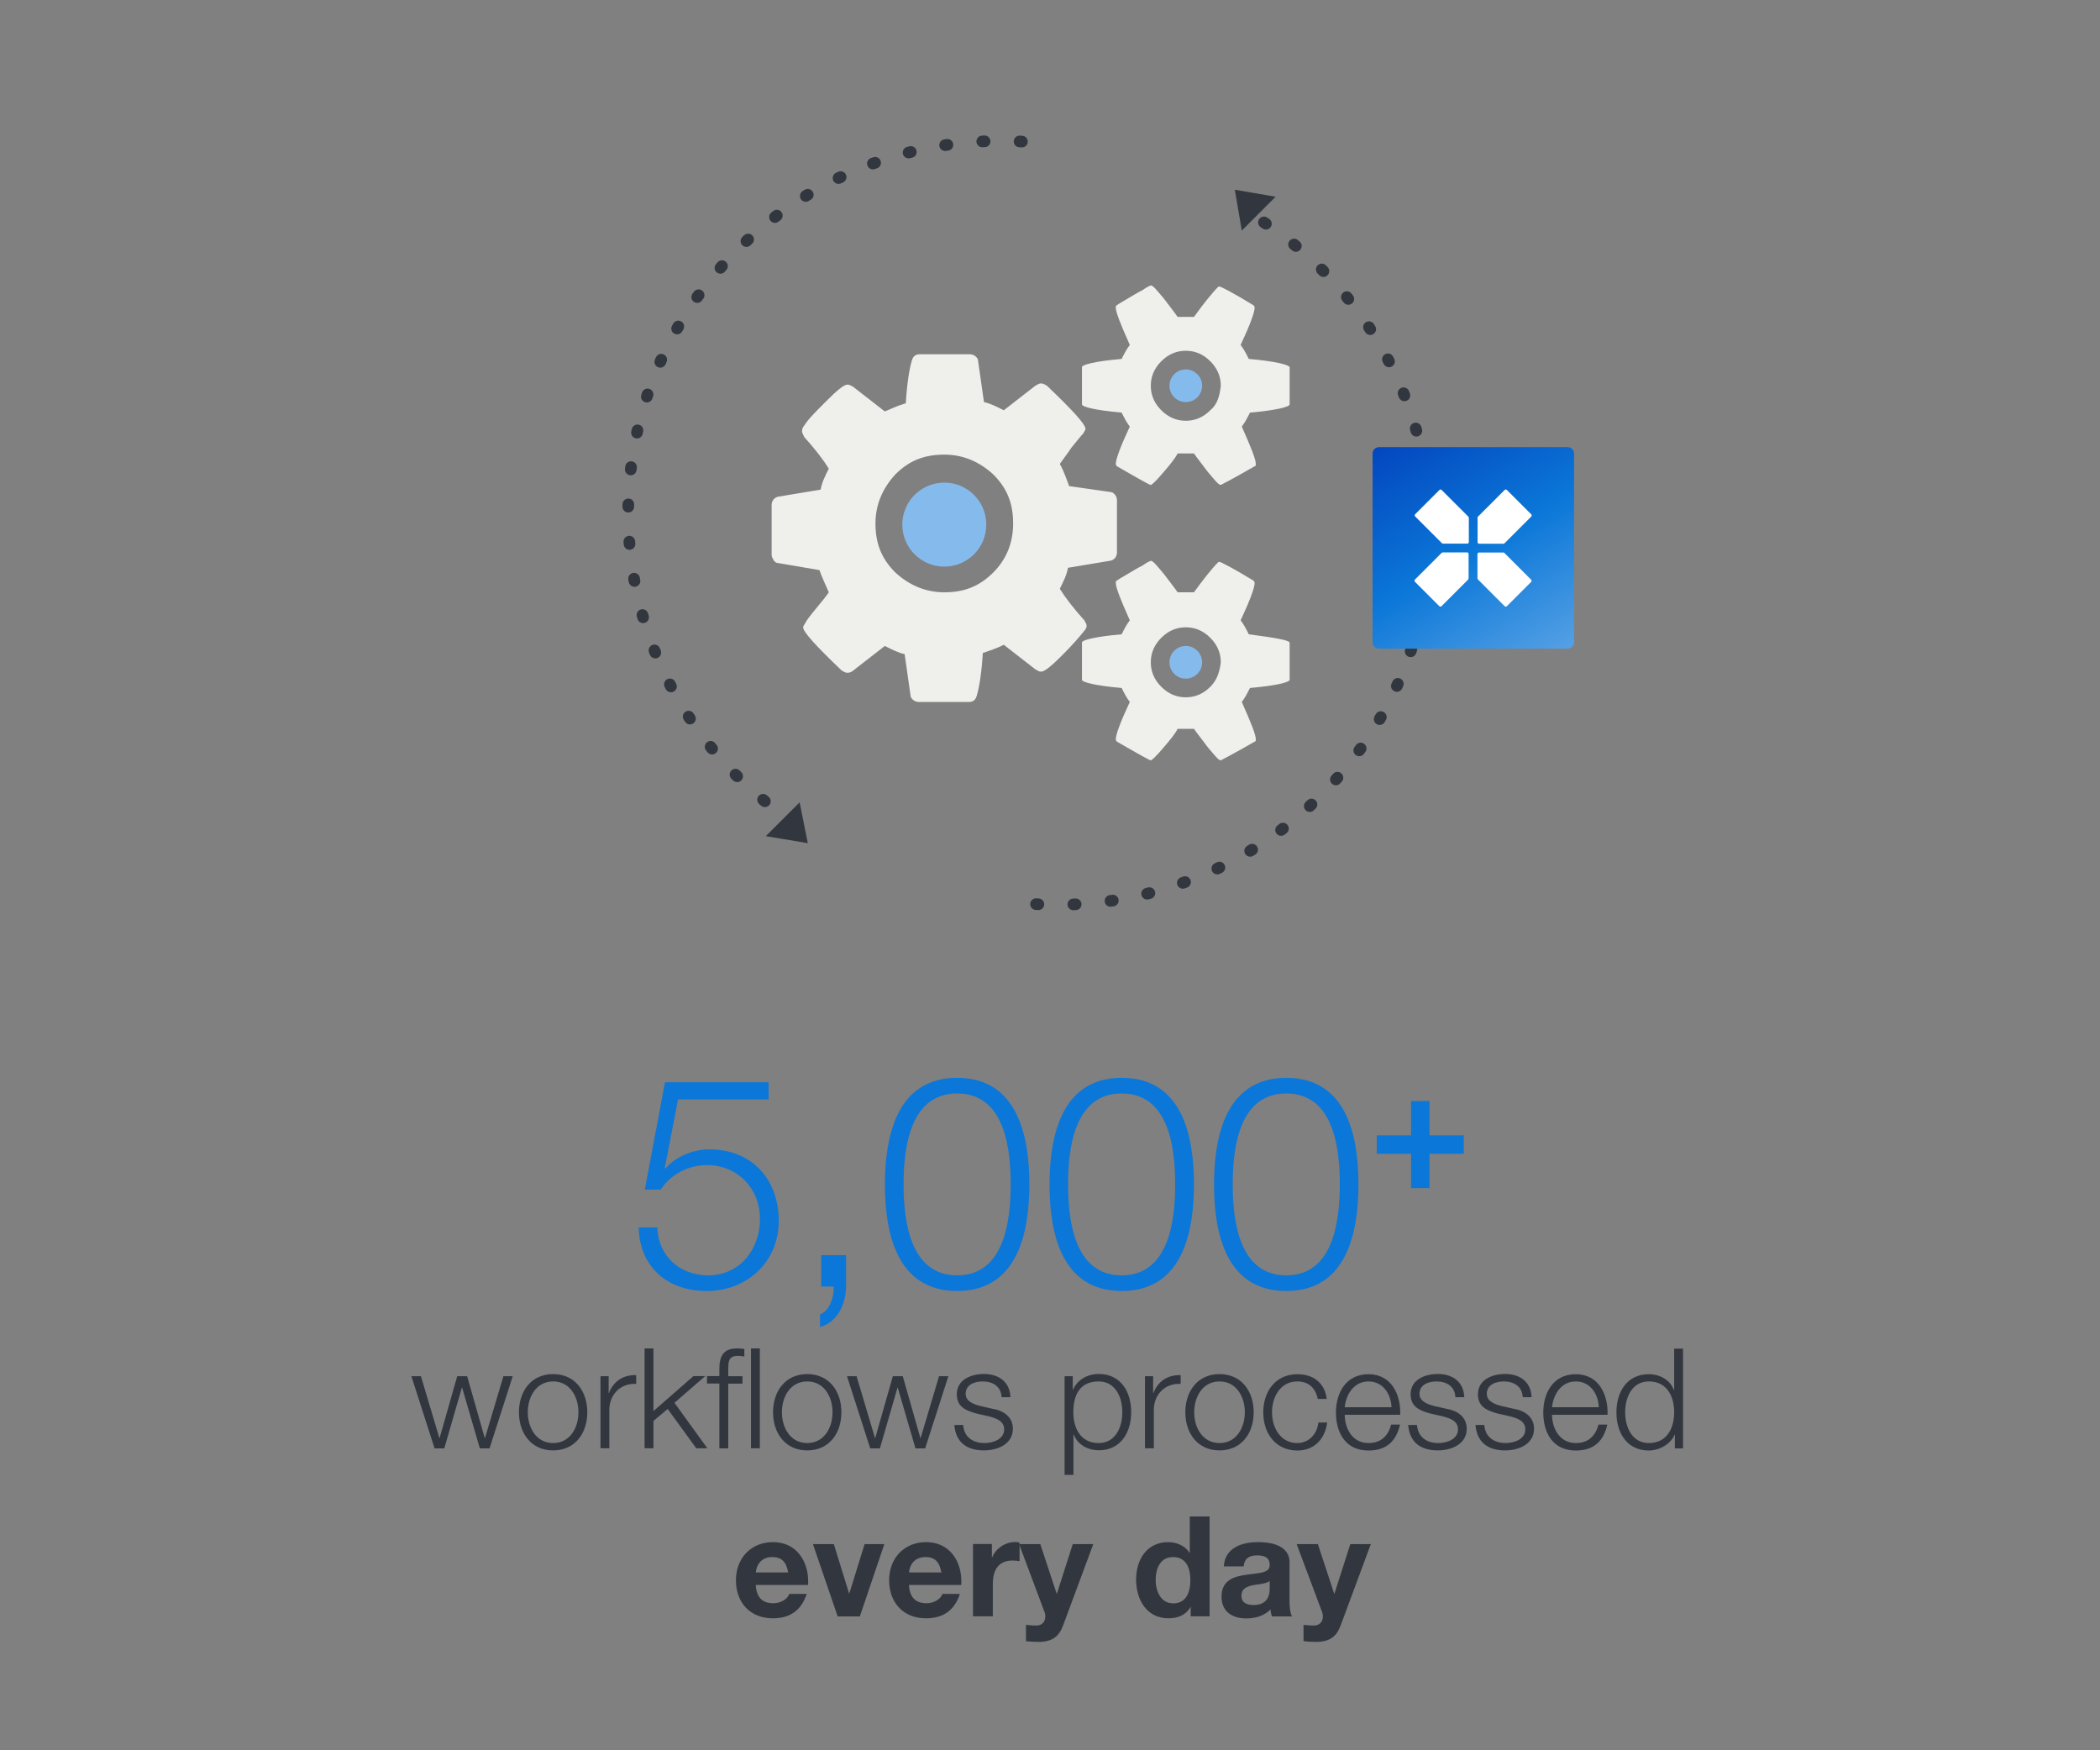 <?xml version="1.0" encoding="UTF-8"?>
<svg xmlns="http://www.w3.org/2000/svg" xmlns:xlink="http://www.w3.org/1999/xlink" id="a" viewBox="0 0 180 150">
  <rect x="0" y="0" width="180" height="150" fill="#808080" stroke="none"/>
  <defs>
    <linearGradient id="b" x1="132.09" y1="57" x2="120.49" y2="36.92" gradientUnits="userSpaceOnUse">
      <stop offset="0" stop-color="#54a0e4"></stop>
      <stop offset=".49" stop-color="#0b77d8"></stop>
      <stop offset="1" stop-color="#0347bf"></stop>
    </linearGradient>
  </defs>
  <path d="M35.28,117.94h.8l1.58,5.3h.02l1.51-5.3h.85l1.51,5.3h.02l1.58-5.3h.8l-1.99,6.19h-.83l-1.52-5.21h-.02l-1.51,5.21h-.83l-1.99-6.19Z" fill="#32373f" stroke-width="0"></path>
  <path d="M50.34,121.03c0,1.78-1.03,3.27-2.93,3.27s-2.93-1.5-2.93-3.27,1.03-3.27,2.93-3.27,2.93,1.5,2.93,3.27ZM45.24,121.03c0,1.32.72,2.64,2.17,2.64s2.17-1.32,2.17-2.64-.72-2.64-2.17-2.64-2.17,1.32-2.17,2.64Z" fill="#32373f" stroke-width="0"></path>
  <path d="M51.47,117.94h.7v1.45h.02c.38-1,1.22-1.58,2.34-1.54v.75c-1.37-.07-2.3.94-2.3,2.22v3.3h-.76v-6.19Z" fill="#32373f" stroke-width="0"></path>
  <path d="M55.25,115.56h.76v5.37l3.43-3h1.01l-2.64,2.29,2.82,3.9h-.95l-2.45-3.37-1.22,1.02v2.35h-.76v-8.56Z" fill="#32373f" stroke-width="0"></path>
  <path d="M61.66,118.57h-1.06v-.64h1.06v-.56c-.01-1.07.29-1.81,1.5-1.81.22,0,.4.01.64.05v.65c-.2-.04-.37-.06-.55-.06-.84,0-.82.53-.83,1.2v.54h1.22v.64h-1.22v5.55h-.76v-5.55ZM64.37,115.56h.76v8.56h-.76v-8.56Z" fill="#32373f" stroke-width="0"></path>
  <path d="M72.12,121.03c0,1.78-1.03,3.27-2.93,3.27s-2.93-1.5-2.93-3.27,1.03-3.27,2.93-3.27,2.93,1.5,2.93,3.27ZM67.02,121.03c0,1.32.72,2.64,2.17,2.64s2.17-1.32,2.17-2.64-.72-2.64-2.17-2.64-2.17,1.32-2.17,2.64Z" fill="#32373f" stroke-width="0"></path>
  <path d="M72.62,117.94h.8l1.58,5.3h.02l1.51-5.3h.85l1.51,5.3h.02l1.58-5.3h.8l-1.99,6.19h-.83l-1.52-5.21h-.02l-1.51,5.21h-.83l-1.99-6.19Z" fill="#32373f" stroke-width="0"></path>
  <path d="M85.85,119.75c-.04-.94-.76-1.36-1.62-1.36-.67,0-1.46.26-1.46,1.07,0,.67.77.91,1.28,1.04l1.01.23c.86.13,1.76.64,1.76,1.71,0,1.34-1.33,1.86-2.48,1.86-1.44,0-2.42-.67-2.54-2.18h.76c.06,1.02.82,1.55,1.82,1.55.71,0,1.69-.31,1.69-1.17,0-.72-.67-.96-1.36-1.13l-.97-.22c-.98-.26-1.73-.6-1.73-1.66,0-1.26,1.24-1.74,2.33-1.74,1.24,0,2.22.65,2.27,1.99h-.76Z" fill="#32373f" stroke-width="0"></path>
  <path d="M91.25,117.94h.7v1.17h.02c.35-.84,1.21-1.36,2.21-1.36,1.88,0,2.78,1.52,2.78,3.27s-.9,3.27-2.78,3.27c-.92,0-1.82-.47-2.15-1.36h-.02v3.47h-.76v-8.48ZM94.17,118.39c-1.67,0-2.17,1.24-2.17,2.64,0,1.28.56,2.64,2.17,2.64,1.44,0,2.03-1.36,2.03-2.64s-.59-2.64-2.03-2.64Z" fill="#32373f" stroke-width="0"></path>
  <path d="M98.14,117.94h.7v1.45h.02c.38-1,1.22-1.58,2.34-1.54v.75c-1.37-.07-2.3.94-2.3,2.22v3.3h-.76v-6.19Z" fill="#32373f" stroke-width="0"></path>
  <path d="M107.46,121.03c0,1.78-1.03,3.27-2.93,3.27s-2.93-1.5-2.93-3.27,1.03-3.27,2.93-3.27,2.93,1.5,2.93,3.27ZM102.36,121.03c0,1.32.72,2.64,2.17,2.64s2.17-1.32,2.17-2.64-.72-2.64-2.17-2.64-2.17,1.32-2.17,2.64Z" fill="#32373f" stroke-width="0"></path>
  <path d="M112.95,119.88c-.2-.92-.77-1.49-1.75-1.49-1.45,0-2.17,1.32-2.17,2.64s.72,2.64,2.17,2.64c.94,0,1.7-.73,1.8-1.76h.76c-.2,1.49-1.18,2.4-2.55,2.4-1.9,0-2.93-1.5-2.93-3.27s1.03-3.27,2.93-3.27c1.32,0,2.34.71,2.51,2.12h-.76Z" fill="#32373f" stroke-width="0"></path>
  <path d="M115.26,121.24c.01,1.1.59,2.43,2.04,2.43,1.1,0,1.7-.65,1.94-1.58h.76c-.32,1.4-1.14,2.22-2.7,2.22-1.97,0-2.79-1.51-2.79-3.27,0-1.63.83-3.27,2.79-3.27s2.78,1.74,2.72,3.48h-4.76ZM119.27,120.6c-.04-1.14-.74-2.21-1.97-2.21s-1.92,1.08-2.04,2.21h4.01Z" fill="#32373f" stroke-width="0"></path>
  <path d="M124.75,119.75c-.04-.94-.76-1.36-1.62-1.36-.67,0-1.46.26-1.46,1.07,0,.67.77.91,1.28,1.04l1.01.23c.86.13,1.76.64,1.76,1.71,0,1.34-1.33,1.86-2.48,1.86-1.44,0-2.42-.67-2.54-2.18h.76c.06,1.02.82,1.55,1.82,1.55.71,0,1.69-.31,1.69-1.17,0-.72-.67-.96-1.36-1.13l-.97-.22c-.98-.26-1.73-.6-1.73-1.66,0-1.26,1.23-1.74,2.33-1.74,1.24,0,2.22.65,2.27,1.99h-.76Z" fill="#32373f" stroke-width="0"></path>
  <path d="M130.52,119.75c-.04-.94-.76-1.36-1.62-1.36-.67,0-1.46.26-1.46,1.07,0,.67.77.91,1.28,1.04l1.01.23c.86.13,1.76.64,1.76,1.71,0,1.34-1.33,1.86-2.48,1.86-1.44,0-2.42-.67-2.54-2.18h.76c.06,1.02.82,1.55,1.82,1.55.71,0,1.69-.31,1.69-1.17,0-.72-.67-.96-1.36-1.13l-.97-.22c-.98-.26-1.73-.6-1.73-1.66,0-1.26,1.24-1.74,2.33-1.74,1.24,0,2.22.65,2.27,1.99h-.76Z" fill="#32373f" stroke-width="0"></path>
  <path d="M133.03,121.24c.01,1.1.59,2.43,2.04,2.43,1.1,0,1.7-.65,1.94-1.58h.76c-.32,1.4-1.14,2.22-2.7,2.22-1.97,0-2.79-1.51-2.79-3.27,0-1.63.83-3.27,2.79-3.27s2.78,1.74,2.72,3.48h-4.76ZM137.04,120.6c-.04-1.14-.74-2.21-1.97-2.21s-1.92,1.08-2.04,2.21h4.01Z" fill="#32373f" stroke-width="0"></path>
  <path d="M144.26,124.13h-.7v-1.18h-.02c-.32.8-1.31,1.36-2.21,1.36-1.88,0-2.78-1.52-2.78-3.27s.9-3.27,2.78-3.27c.92,0,1.82.47,2.15,1.36h.02v-3.55h.76v8.56ZM141.33,123.67c1.61,0,2.17-1.36,2.17-2.64s-.56-2.64-2.17-2.64c-1.44,0-2.03,1.36-2.03,2.64s.59,2.64,2.03,2.64Z" fill="#32373f" stroke-width="0"></path>
  <path d="M69.13,134.42c.11.41.14.79.14,1.09v.32h-4.49c.05,1.07.58,1.57,1.51,1.57.65,0,1.22-.37,1.36-.8h1.5c-.47,1.4-1.42,2.09-2.9,2.09-1.97,0-3.17-1.36-3.17-3.26s1.3-3.27,3.17-3.27c1.58,0,2.54,1,2.88,2.27ZM67.56,134.76c-.17-.94-.58-1.32-1.37-1.32s-1.33.5-1.4,1.32h2.77Z" fill="#32373f" stroke-width="0"></path>
  <path d="M71.47,132.33l1.31,4.23h.02l1.31-4.23h1.69l-2.1,6.2h-1.9l-2.12-6.2h1.79Z" fill="#32373f" stroke-width="0"></path>
  <path d="M82.26,134.42c.11.41.14.79.14,1.09v.32h-4.49c.05,1.07.58,1.57,1.51,1.57.65,0,1.22-.37,1.36-.8h1.5c-.47,1.4-1.42,2.09-2.9,2.09-1.97,0-3.17-1.36-3.17-3.26s1.3-3.27,3.17-3.27c1.58,0,2.54,1,2.88,2.27ZM80.69,134.76c-.17-.94-.58-1.32-1.37-1.32s-1.33.5-1.4,1.32h2.77Z" fill="#32373f" stroke-width="0"></path>
  <path d="M87.39,132.22v1.58c-.17-.04-.37-.06-.61-.06-1.24,0-1.68.88-1.68,1.99v2.79h-1.7v-6.2h1.62v1.15h.02c.32-.78,1.13-1.32,1.98-1.32.17,0,.29.04.37.06Z" fill="#32373f" stroke-width="0"></path>
  <path d="M89.17,132.33l1.4,4.25h.02l1.36-4.25h1.76l-2.59,6.98c-.36.97-.96,1.4-2.11,1.4-.41,0-.71-.02-1.07-.06v-1.4c.36.04.66.06.9.06.48,0,.76-.34.76-.78,0-.11-.01-.22-.07-.38l-2.18-5.82h1.82Z" fill="#32373f" stroke-width="0"></path>
  <path d="M103.68,129.96v8.56h-1.62v-.79h-.02c-.37.64-1.03.96-1.88.96-1.85,0-2.78-1.56-2.78-3.32s.96-3.21,2.75-3.21c.74,0,1.46.32,1.83.92h.02v-3.12h1.7ZM100.57,137.41c.97,0,1.46-.76,1.46-2,0-1.13-.43-1.97-1.48-1.97-.97,0-1.49.78-1.49,1.98,0,.98.46,1.99,1.5,1.99Z" fill="#32373f" stroke-width="0"></path>
  <path d="M110.53,133.92v3.29c0,.49.06,1.07.22,1.32h-1.73c-.06-.19-.11-.4-.12-.6-.48.5-1.21.77-2.09.77-1.27,0-2.11-.66-2.11-1.86,0-.9.43-1.49,1.43-1.75.64-.17,1.44-.2,1.97-.31.5-.11.73-.28.73-.65,0-.71-.52-.83-1.09-.83-.71,0-1.08.29-1.14.94h-1.7c.07-1.36,1.19-2.08,2.93-2.08s2.71.61,2.71,1.76ZM107.45,137.55c.91,0,1.38-.49,1.38-1.4v-.66c-.16.14-.46.23-1.03.3-.88.11-1.39.32-1.39.97,0,.49.3.79,1.04.79Z" fill="#32373f" stroke-width="0"></path>
  <path d="M112.96,132.33l1.4,4.25h.02l1.36-4.25h1.76l-2.59,6.98c-.36.97-.96,1.4-2.11,1.4-.41,0-.71-.02-1.07-.06v-1.4c.36.04.66.06.9.06.48,0,.76-.34.76-.78,0-.11-.01-.22-.07-.38l-2.18-5.82h1.82Z" fill="#32373f" stroke-width="0"></path>
  <path d="M56.34,105.19c.08,2.46,1.93,4.11,4.36,4.11,2.74,0,4.44-2.26,4.44-4.84s-1.9-4.61-4.54-4.61c-1.57,0-3.1.76-3.96,2.1h-1.37l1.73-9.2h8.88v1.47h-7.76l-1.14,5.88.05.05c.89-1.04,2.39-1.65,3.76-1.65,3.65,0,5.96,2.56,5.96,6.13s-2.77,6.01-6.17,6.01-5.76-2.08-5.84-5.45h1.6Z" fill="#0b77d8" stroke-width="0"></path>
  <path d="M72.52,107.57v2.71c-.03,1.47-.71,3.02-2.23,3.45v-1.09c.84-.3,1.22-1.55,1.17-2.38h-1.07v-2.69h2.13Z" fill="#0b77d8" stroke-width="0"></path>
  <path d="M88.23,101.49c0,4.16-1.01,9.15-6.19,9.15s-6.19-4.99-6.19-9.12,1.01-9.15,6.19-9.15,6.19,4.99,6.19,9.12ZM77.45,101.49c0,3.09.53,7.81,4.59,7.81s4.59-4.71,4.59-7.81-.53-7.78-4.59-7.78-4.59,4.71-4.59,7.78Z" fill="#0b77d8" stroke-width="0"></path>
  <path d="M102.34,101.49c0,4.16-1.01,9.15-6.19,9.15s-6.19-4.99-6.19-9.12,1.01-9.15,6.19-9.15,6.19,4.99,6.19,9.12ZM91.55,101.49c0,3.09.53,7.81,4.59,7.81s4.59-4.71,4.59-7.81-.53-7.78-4.59-7.78-4.59,4.71-4.59,7.78Z" fill="#0b77d8" stroke-width="0"></path>
  <path d="M116.44,101.49c0,4.16-1.01,9.15-6.19,9.15s-6.19-4.99-6.19-9.12,1.01-9.15,6.19-9.15,6.19,4.99,6.19,9.12ZM105.66,101.49c0,3.09.53,7.81,4.59,7.81s4.59-4.71,4.59-7.81-.53-7.78-4.59-7.78-4.59,4.71-4.59,7.78Z" fill="#0b77d8" stroke-width="0"></path>
  <path d="M122.53,94.36v2.94h2.94v1.58h-2.94v2.94h-1.58v-2.94h-2.94v-1.58h2.94v-2.94h1.58Z" fill="#0b77d8" stroke-width="0"></path>
  <path d="M95.54,42.36c-.1-.1-.2-.2-.4-.2l-3.5-.5c-.2-.5-.4-1.2-.8-1.9.2-.3.6-.8,1-1.4.5-.6.8-1,1-1.2.1-.2.2-.3.2-.4,0-.4-1.1-1.6-3.3-3.7-.2-.1-.3-.2-.5-.2s-.3.1-.5.2l-2.7,2.1c-.6-.3-1.2-.6-1.7-.7l-.5-3.5c0-.2-.1-.3-.2-.4s-.3-.2-.5-.2h-4.3c-.4,0-.6.2-.7.6-.2.7-.4,1.9-.5,3.6-.7.2-1.3.5-1.8.7l-2.7-2.1c-.2-.1-.3-.2-.5-.2-.3,0-.9.5-1.8,1.4s-1.6,1.6-1.9,2.1c-.1.1-.2.3-.2.5,0,.1.1.3.2.5.9,1,1.6,1.9,2.1,2.7-.3.6-.6,1.2-.7,1.8l-3.6.6c-.1,0-.3.1-.4.2-.1.1-.2.3-.2.5v4.3c0,.2.1.3.2.5.1.1.2.2.4.2l3.5.6c.2.6.5,1.2.8,1.9-.2.3-.6.8-1.1,1.4-.5.6-.8,1-.9,1.2s-.2.3-.2.4c0,.4,1.1,1.6,3.3,3.7.2.1.3.2.5.2s.4-.1.5-.2l2.7-2.1c.6.3,1.2.6,1.7.7l.5,3.5c0,.2.1.3.2.4.1.1.3.2.5.2h4.3c.4,0,.6-.2.7-.6.2-.7.4-1.9.5-3.6.6-.2,1.2-.4,1.8-.7l2.7,2.1c.2.1.3.2.5.2.3,0,.9-.5,1.8-1.4s1.5-1.6,1.9-2.1c.1-.1.2-.3.2-.4,0-.2-.1-.3-.2-.5-.9-1-1.6-1.9-2.1-2.7.3-.6.6-1.2.7-1.8l3.6-.6c.1,0,.3-.1.4-.2.1-.1.2-.3.2-.5v-4.5c0-.2-.1-.4-.2-.5ZM85.14,49.06c-1.2,1.2-2.5,1.7-4.2,1.7-1.6,0-3-.6-4.2-1.7-1.2-1.2-1.7-2.5-1.7-4.2,0-1.6.6-3,1.7-4.2,1.2-1.2,2.5-1.7,4.2-1.7,1.6,0,3,.6,4.2,1.7,1.2,1.2,1.7,2.5,1.7,4.2,0,1.7-.6,3.1-1.7,4.2Z" fill="#efefeb" stroke-width="0"></path>
  <path d="M107.04,54.36c-.2-.4-.4-.8-.7-1.2.8-1.7,1.2-2.8,1.2-3.2q0-.1-.1-.2c-1.8-1.1-2.8-1.6-2.9-1.6h-.1c-.6.6-1.3,1.5-2.1,2.6h-1.4c-.2-.3-.6-.8-1.2-1.6-.6-.7-.9-1.1-1.1-1.1,0,0-.3.1-.7.4-.4.2-.9.5-1.4.8s-.7.4-.8.5c-.1,0-.1.1-.1.2,0,.4.4,1.4,1.2,3.2-.3.4-.5.8-.7,1.2-2.3.2-3.4.5-3.4.7v3.2c0,.2,1.1.5,3.4.7.2.4.4.8.7,1.2-.8,1.7-1.2,2.8-1.2,3.2q0,.1.1.2c1.9,1.1,2.8,1.6,2.9,1.6s.5-.4,1.1-1.1c.6-.7,1-1.2,1.2-1.6h1.4c.2.3.6.8,1.2,1.6.6.7.9,1.1,1.1,1.1,0,0,1-.5,2.9-1.6.1,0,.1-.1.1-.2,0-.4-.4-1.4-1.2-3.2.3-.4.5-.8.7-1.2,2.3-.2,3.4-.5,3.4-.7v-3.2c-.1-.2-1.2-.4-3.5-.7ZM103.74,58.86c-.6.6-1.3.9-2.1.9s-1.5-.3-2.1-.9c-.6-.6-.9-1.3-.9-2.1s.3-1.5.9-2.1,1.3-.9,2.1-.9,1.5.3,2.1.9c.6.6.9,1.3.9,2.1-.1.8-.3,1.5-.9,2.1Z" fill="#efefeb" stroke-width="0"></path>
  <path d="M107.04,30.76c-.2-.4-.4-.8-.7-1.2.8-1.7,1.2-2.8,1.2-3.2q0-.1-.1-.2c-1.8-1.1-2.8-1.6-2.9-1.6h-.1c-.6.6-1.3,1.5-2.1,2.6h-1.4c-.2-.3-.6-.8-1.2-1.6-.6-.7-.9-1.1-1.1-1.1,0,0-.3.1-.7.4-.4.2-.9.5-1.4.8s-.7.4-.8.5c-.1,0-.1.1-.1.2,0,.4.4,1.4,1.2,3.2-.3.4-.5.8-.7,1.2-2.3.2-3.4.5-3.4.7v3.2c0,.2,1.1.5,3.4.7.2.4.4.8.7,1.2-.8,1.7-1.2,2.8-1.2,3.2q0,.1.1.2c1.9,1.1,2.8,1.6,2.9,1.6s.5-.4,1.1-1.1c.6-.7,1-1.2,1.2-1.6h1.4c.2.3.6.8,1.2,1.6.6.7.9,1.1,1.1,1.1,0,0,1-.5,2.9-1.6.1,0,.1-.1.1-.2,0-.4-.4-1.4-1.2-3.2.3-.4.5-.8.7-1.2,2.3-.2,3.4-.5,3.4-.7v-3.2c-.1-.2-1.2-.5-3.5-.7ZM103.74,35.16c-.6.6-1.3.9-2.1.9s-1.5-.3-2.1-.9-.9-1.3-.9-2.1.3-1.5.9-2.1,1.3-.9,2.1-.9,1.5.3,2.1.9.9,1.3.9,2.1c-.1.9-.3,1.6-.9,2.1Z" fill="#efefeb" stroke-width="0"></path>
  <circle cx="80.94" cy="44.96" r="3.6" fill="#85bbec" stroke-width="0"></circle>
  <circle cx="101.64" cy="33.06" r="1.4" fill="#85bbec" stroke-width="0"></circle>
  <circle cx="101.64" cy="56.76" r="1.4" fill="#85bbec" stroke-width="0"></circle>
  <path d="M68.14,70.56c-14.7-9.7-18.7-29.5-9-44.2,6.6-9.9,17.8-15,28.9-14.2" fill="none" stroke="#32373f" stroke-dasharray="0 0 0 0 0 0 .2 3 .2 3 .2 3" stroke-linecap="round" stroke-miterlimit="10"></path>
  <path d="M108.34,19.06c14.7,9.7,18.7,29.5,8.9,44.2-6.6,9.9-17.8,15-28.9,14.2" fill="none" stroke="#32373f" stroke-dasharray="0 0 0 0 0 0 .2 3 .2 3 .2 3" stroke-linecap="round" stroke-miterlimit="10"></path>
  <polygon points="69.24 72.26 68.54 68.76 65.64 71.66 69.24 72.26" fill="#32373f" stroke-width="0"></polygon>
  <polygon points="105.84 16.26 106.44 19.76 109.34 16.86 105.84 16.26" fill="#32373f" stroke-width="0"></polygon>
  <path d="M134.37,38.32h-16.17c-.3,0-.55.25-.55.55v16.17c0,.3.25.55.55.55h16.17c.3,0,.55-.25.55-.55v-16.17c0-.3-.25-.55-.55-.55Z" fill="url(#b)" stroke-width="0"></path>
  <path d="M121.29,44.08l2.09-2.09c.05-.05.14-.05.19,0l2.29,2.29s.04.06.04.09v2.09c0,.07-.06.13-.13.13h-2.09s-.07-.01-.09-.04l-2.29-2.29c-.05-.05-.05-.14,0-.19Z" fill="#fff" stroke-width="0"></path>
  <path d="M125.85,49.66l-2.29,2.29c-.05.05-.14.05-.19,0l-2.09-2.09c-.05-.05-.05-.14,0-.19l2.29-2.29s.06-.04.09-.04h2.09c.07,0,.13.06.13.13v2.09s-.01.07-.04.09Z" fill="#fff" stroke-width="0"></path>
  <path d="M126.64,44.37s.01-.07.04-.09l2.29-2.29c.05-.05.14-.05.19,0l2.09,2.09c.05.05.05.14,0,.19l-2.29,2.29s-.06.04-.09.04h-2.09c-.07,0-.13-.06-.13-.13v-2.09Z" fill="#fff" stroke-width="0"></path>
  <path d="M131.25,49.86l-2.09,2.09c-.05.05-.14.05-.19,0l-2.29-2.29s-.04-.06-.04-.09v-2.09c0-.07.06-.13.13-.13h2.09s.07.01.09.04l2.29,2.29c.05.05.05.14,0,.19Z" fill="#fff" stroke-width="0"></path>
</svg>

